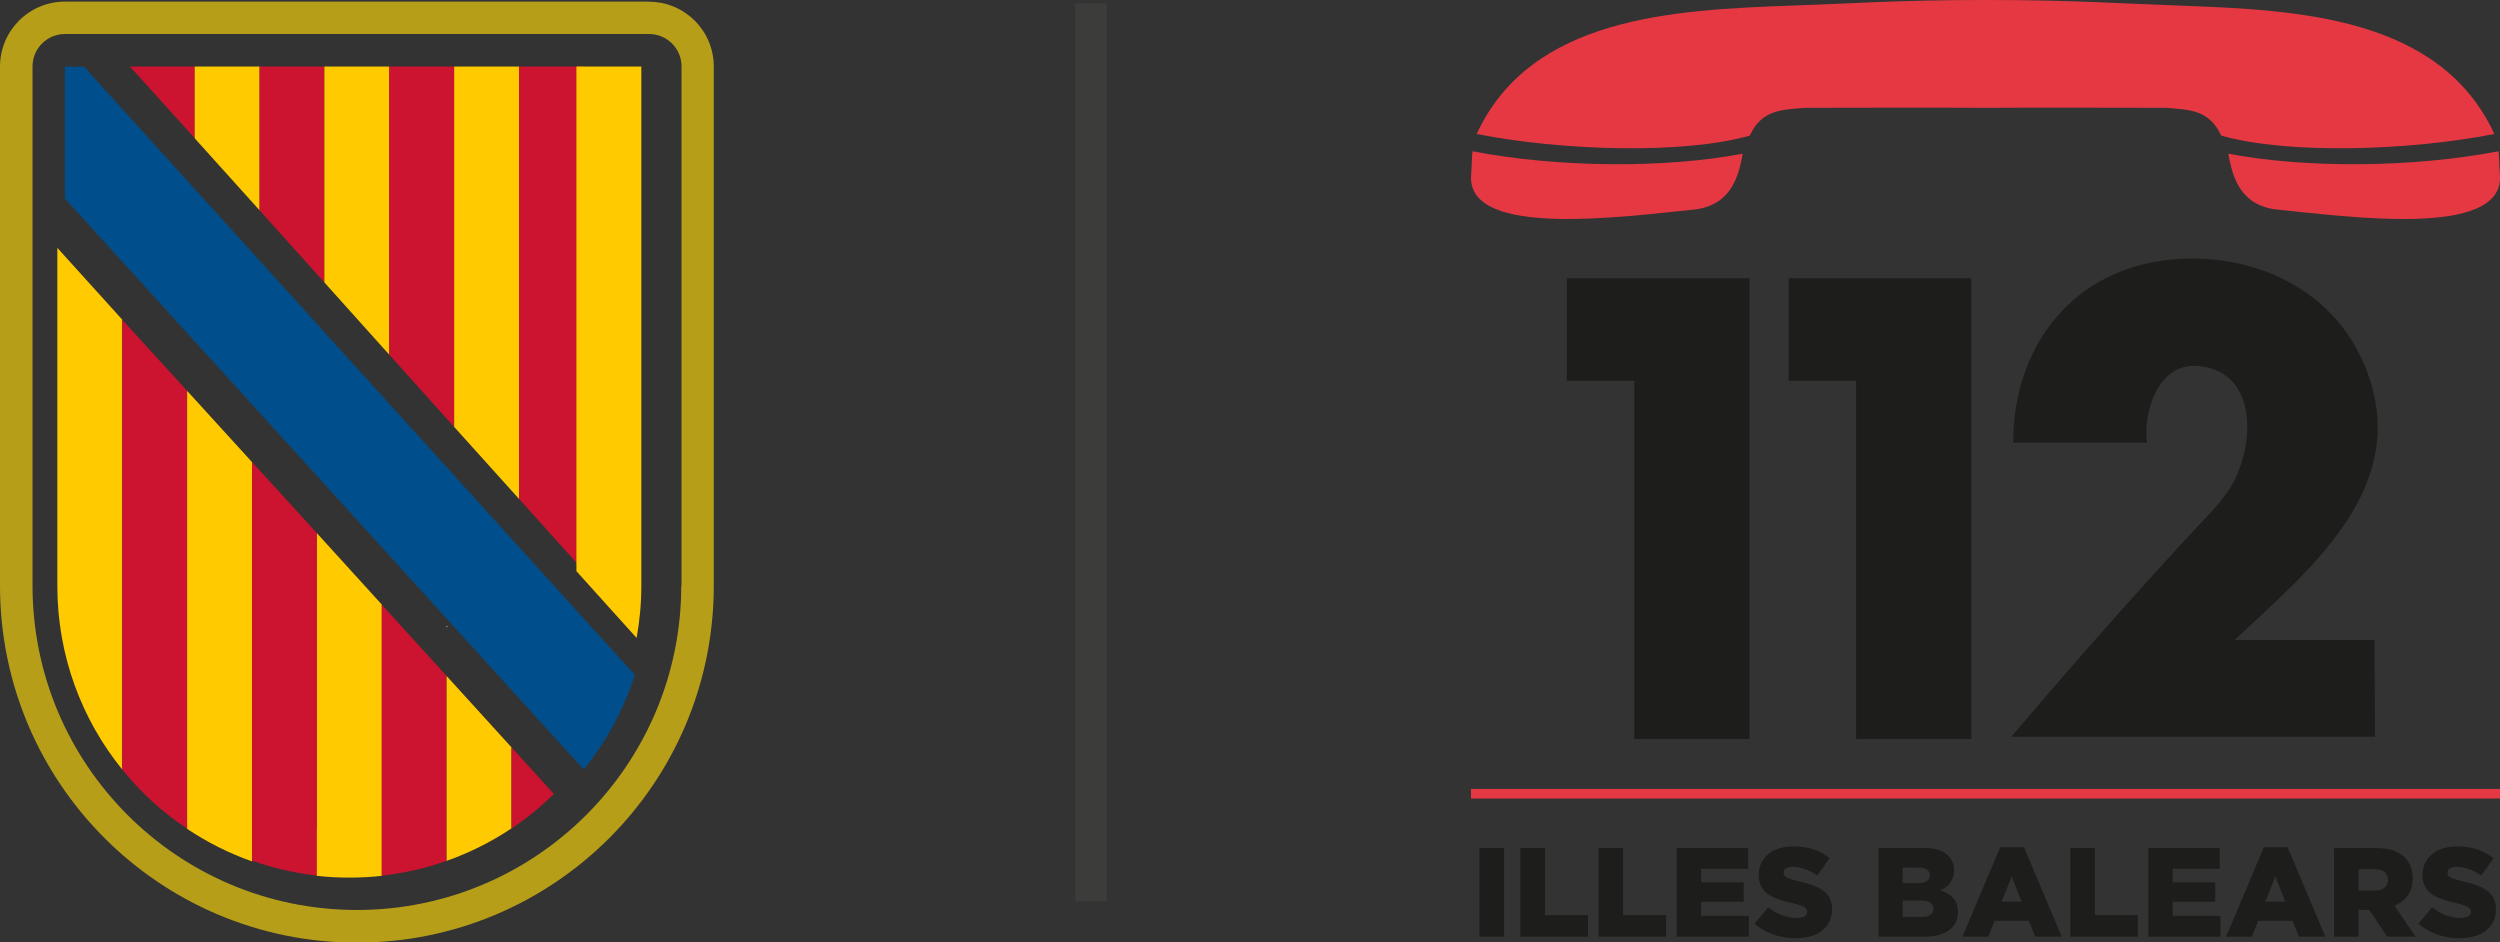 <?xml version="1.0" encoding="UTF-8"?>
<svg id="Capa_2" data-name="Capa 2" xmlns="http://www.w3.org/2000/svg" viewBox="0 0 185.28 69.85">
  <rect x="0" y="0" width="185.28" height="69.85" fill="#333333" stroke="none"/>
  <defs>
    <style>
      .cls-1 {
        fill: #3c3c3b;
      }

      .cls-2 {
        fill: #cc132f;
      }

      .cls-3 {
        fill: #ffcb00;
      }

      .cls-4 {
        fill: #004f8c;
      }

      .cls-5 {
        fill: #1d1d1b;
      }

      .cls-6 {
        fill: #b79e19;
      }

      .cls-7 {
        fill: #fff;
      }

      .cls-8 {
        fill: #e63843;
      }
    </style>
  </defs>
  <g id="Capa_1-2" data-name="Capa 1">
    <g>
      <g>
        <path class="cls-6" d="M50.49,43.4c0,13.28-10.77,24.04-24.04,24.04S2.41,56.68,2.41,43.4V4.93c0-1.33,1.07-2.41,2.41-2.41h43.28c1.33,0,2.41,1.07,2.41,2.41v38.47h0ZM48.09.12H4.81C2.16.12,0,2.27,0,4.94v38.47c0,14.6,11.84,26.45,26.45,26.45s26.45-11.84,26.45-26.45V4.93c0-2.65-2.15-4.8-4.8-4.8"/>
        <polygon class="cls-2" points="14.43 4.93 9.63 4.93 14.43 10.24 14.43 4.93"/>
        <polygon class="cls-3" points="14.43 9.74 14.43 4.93 19.24 4.93 19.24 15.59 14.43 10.25 14.43 9.74"/>
        <polygon class="cls-2" points="19.24 4.93 24.04 4.93 24.04 20.93 19.24 15.59 19.24 4.93"/>
        <polygon class="cls-3" points="24.04 4.93 28.85 4.93 28.85 26.29 24.04 20.93 24.04 4.93"/>
        <polygon class="cls-2" points="28.85 4.93 33.66 4.93 33.66 31.64 28.85 26.29 28.85 4.93"/>
        <polygon class="cls-3" points="33.66 30.17 33.66 4.93 38.47 4.93 38.47 33.78 38.47 36.98 33.66 31.64 33.66 30.17"/>
        <polygon class="cls-2" points="38.47 4.93 43.28 4.93 43.28 42.32 38.47 36.98 38.47 4.93"/>
        <path class="cls-3" d="M42.72,42.32V4.93h4.81v38.47c0,1.32-.12,2.62-.35,3.88l-4.47-4.96Z"/>
        <path class="cls-3" d="M4.25,43.43c0,5.15,1.8,9.89,4.81,13.6V23.69l-4.81-5.32v25.05Z"/>
        <path class="cls-2" d="M9.06,23.69v33.34c1.38,1.7,2.99,3.18,4.81,4.39V28.97l-4.81-5.27Z"/>
        <path class="cls-3" d="M13.87,28.97v32.46c1.48.99,3.1,1.81,4.81,2.41v-29.59l-4.81-5.28Z"/>
        <path class="cls-2" d="M18.68,63.79c1.54.54,3.14.91,4.81,1.1v-25.37l-4.81-5.28v29.55Z"/>
        <path class="cls-3" d="M23.48,61.43v3.48c.79.09,1.59.13,2.41.13s1.62-.04,2.41-.13v-20.1l-4.81-5.29v21.91Z"/>
        <path class="cls-2" d="M33.1,50.1l-4.81-5.29v20.09c1.67-.19,3.28-.56,4.81-1.1v-13.7Z"/>
        <polygon class="cls-7" points="33.1 46.49 33.17 46.45 33.1 46.38 33.1 46.49"/>
        <path class="cls-3" d="M33.1,63.8c1.71-.6,3.33-1.42,4.81-2.41v-6l-4.81-5.29v13.71Z"/>
        <path class="cls-2" d="M37.91,55.39v6.01c1.13-.75,2.17-1.61,3.14-2.56l-3.14-3.45Z"/>
        <path class="cls-4" d="M43.28,57c1.66-2.05,2.95-4.41,3.77-6.98l-2.54-2.8L6.22,4.94h-1.41v9.77l37.49,41.26.96,1.04h.02Z"/>
      </g>
      <rect class="cls-1" x="79.68" y=".26" width="2.34" height="66.55"/>
      <g>
        <polygon class="cls-5" points="121.12 54.77 121.12 28.22 116.12 28.22 116.12 20.62 129.66 20.62 129.66 54.77 121.12 54.77"/>
        <polygon class="cls-5" points="137.56 54.77 137.56 28.22 132.56 28.22 132.56 20.62 146.1 20.62 146.1 54.77 137.56 54.77"/>
        <path class="cls-5" d="M149.07,54.59c5.8-6.83,10.68-12.23,13.72-15.49.63-.68,2.02-2.02,2.72-3.34,1.67-3.15,1.68-8.29-2.63-8.64-2.98-.24-4.07,3.54-3.76,5.68h-9.92c0-7.49,4.91-13.64,13.28-13.64,5.2,0,10.58,2.51,12.82,8.05,3.6,8.88-4.22,15.05-9.68,20.22h10.36l.04,7.17h-26.97Z"/>
        <path class="cls-8" d="M147.15,0c-6.7,0-10.06.28-14.55.42-8.53.33-19.14.8-23.16,9.51,6.34,1.25,15.32,1.52,20.24.12.9-1.96,2.41-1.91,4.09-2.06,5.43,0,7.93-.03,13.38,0,5.45-.03,7.95,0,13.38,0,1.67.15,3.18.1,4.09,2.06,4.92,1.4,13.9,1.13,20.24-.12-4.02-8.72-14.63-9.18-23.16-9.51-4.49-.15-7.85-.42-14.55-.42M185.17,11.21c-6.33,1.22-14.25,1.28-20.03.18.28,1.41.69,3.7,3.42,4.12,5.54.56,16.81,2.12,16.72-2.38-.08-1.25-.05-1.43-.11-1.92M109.13,11.21c6.33,1.22,14.25,1.28,20.03.18-.28,1.41-.69,3.7-3.42,4.12-5.54.56-16.81,2.12-16.72-2.38.08-1.25.05-1.43.11-1.92"/>
        <rect class="cls-8" x="109.02" y="58.47" width="76.26" height=".71"/>
        <path class="cls-5" d="M182.32,69.53c1.6,0,2.66-.8,2.66-2.14v-.02c0-1.23-.94-1.72-2.45-2.05-.91-.21-1.14-.34-1.14-.64v-.02c0-.24.22-.42.66-.42.58,0,1.24.23,1.84.65l.91-1.29c-.71-.57-1.59-.87-2.71-.87-1.58,0-2.55.88-2.55,2.11v.02c0,1.35,1.08,1.75,2.48,2.07.89.21,1.11.36,1.11.63v.02c0,.28-.26.45-.75.45-.76,0-1.49-.27-2.13-.79l-1.02,1.21c.81.72,1.92,1.09,3.08,1.09M174.8,66v-1.58h1.19c.61,0,.99.26.99.78v.02c0,.48-.36.78-.98.78h-1.2ZM172.97,69.42h1.82v-1.99h.8l1.33,1.99h2.11l-1.57-2.29c.82-.35,1.35-1.02,1.35-2.02v-.02c0-.65-.2-1.16-.58-1.53-.44-.45-1.14-.71-2.14-.71h-3.11v6.58ZM167.89,66.82l.74-1.87.73,1.87h-1.48ZM164.97,69.42h1.92l.47-1.18h2.54l.48,1.18h1.96l-2.8-6.63h-1.76l-2.8,6.63ZM159.22,69.42h5.34v-1.55h-3.54v-1.04h3.16v-1.44h-3.16v-1h3.49v-1.55h-5.29v6.58ZM153.43,69.42h5.01v-1.6h-3.19v-4.98h-1.82v6.58ZM148.35,66.82l.74-1.87.73,1.87h-1.48ZM145.43,69.42h1.92l.47-1.18h2.54l.48,1.18h1.96l-2.8-6.63h-1.76l-2.8,6.63ZM141.01,67.95v-1.21h1.39c.61,0,.89.24.89.59v.02c0,.39-.32.6-.87.6h-1.41ZM141.01,65.46v-1.16h1.18c.55,0,.83.21.83.56v.02c0,.39-.31.57-.87.57h-1.15ZM139.23,69.42h3.39c1.57,0,2.49-.69,2.49-1.81v-.02c0-.89-.51-1.34-1.31-1.61.58-.25,1.02-.71,1.02-1.47v-.02c0-.45-.16-.8-.42-1.06-.39-.39-.97-.59-1.8-.59h-3.38v6.58ZM133.12,69.53c1.6,0,2.66-.8,2.66-2.14v-.02c0-1.23-.94-1.72-2.45-2.05-.91-.21-1.14-.34-1.14-.64v-.02c0-.24.22-.42.66-.42.58,0,1.24.23,1.84.65l.91-1.29c-.71-.57-1.59-.87-2.71-.87-1.58,0-2.55.88-2.55,2.11v.02c0,1.35,1.08,1.75,2.48,2.07.89.21,1.11.36,1.11.63v.02c0,.28-.26.45-.75.45-.76,0-1.49-.27-2.13-.79l-1.02,1.21c.81.72,1.92,1.09,3.08,1.09M124.27,69.42h5.34v-1.55h-3.54v-1.04h3.16v-1.44h-3.16v-1h3.49v-1.55h-5.29v6.58ZM118.47,69.42h5.01v-1.6h-3.19v-4.98h-1.82v6.58ZM112.68,69.42h5.01v-1.6h-3.19v-4.98h-1.82v6.58ZM109.64,69.42h1.83v-6.58h-1.83v6.58Z"/>
      </g>
    </g>
  </g>
</svg>